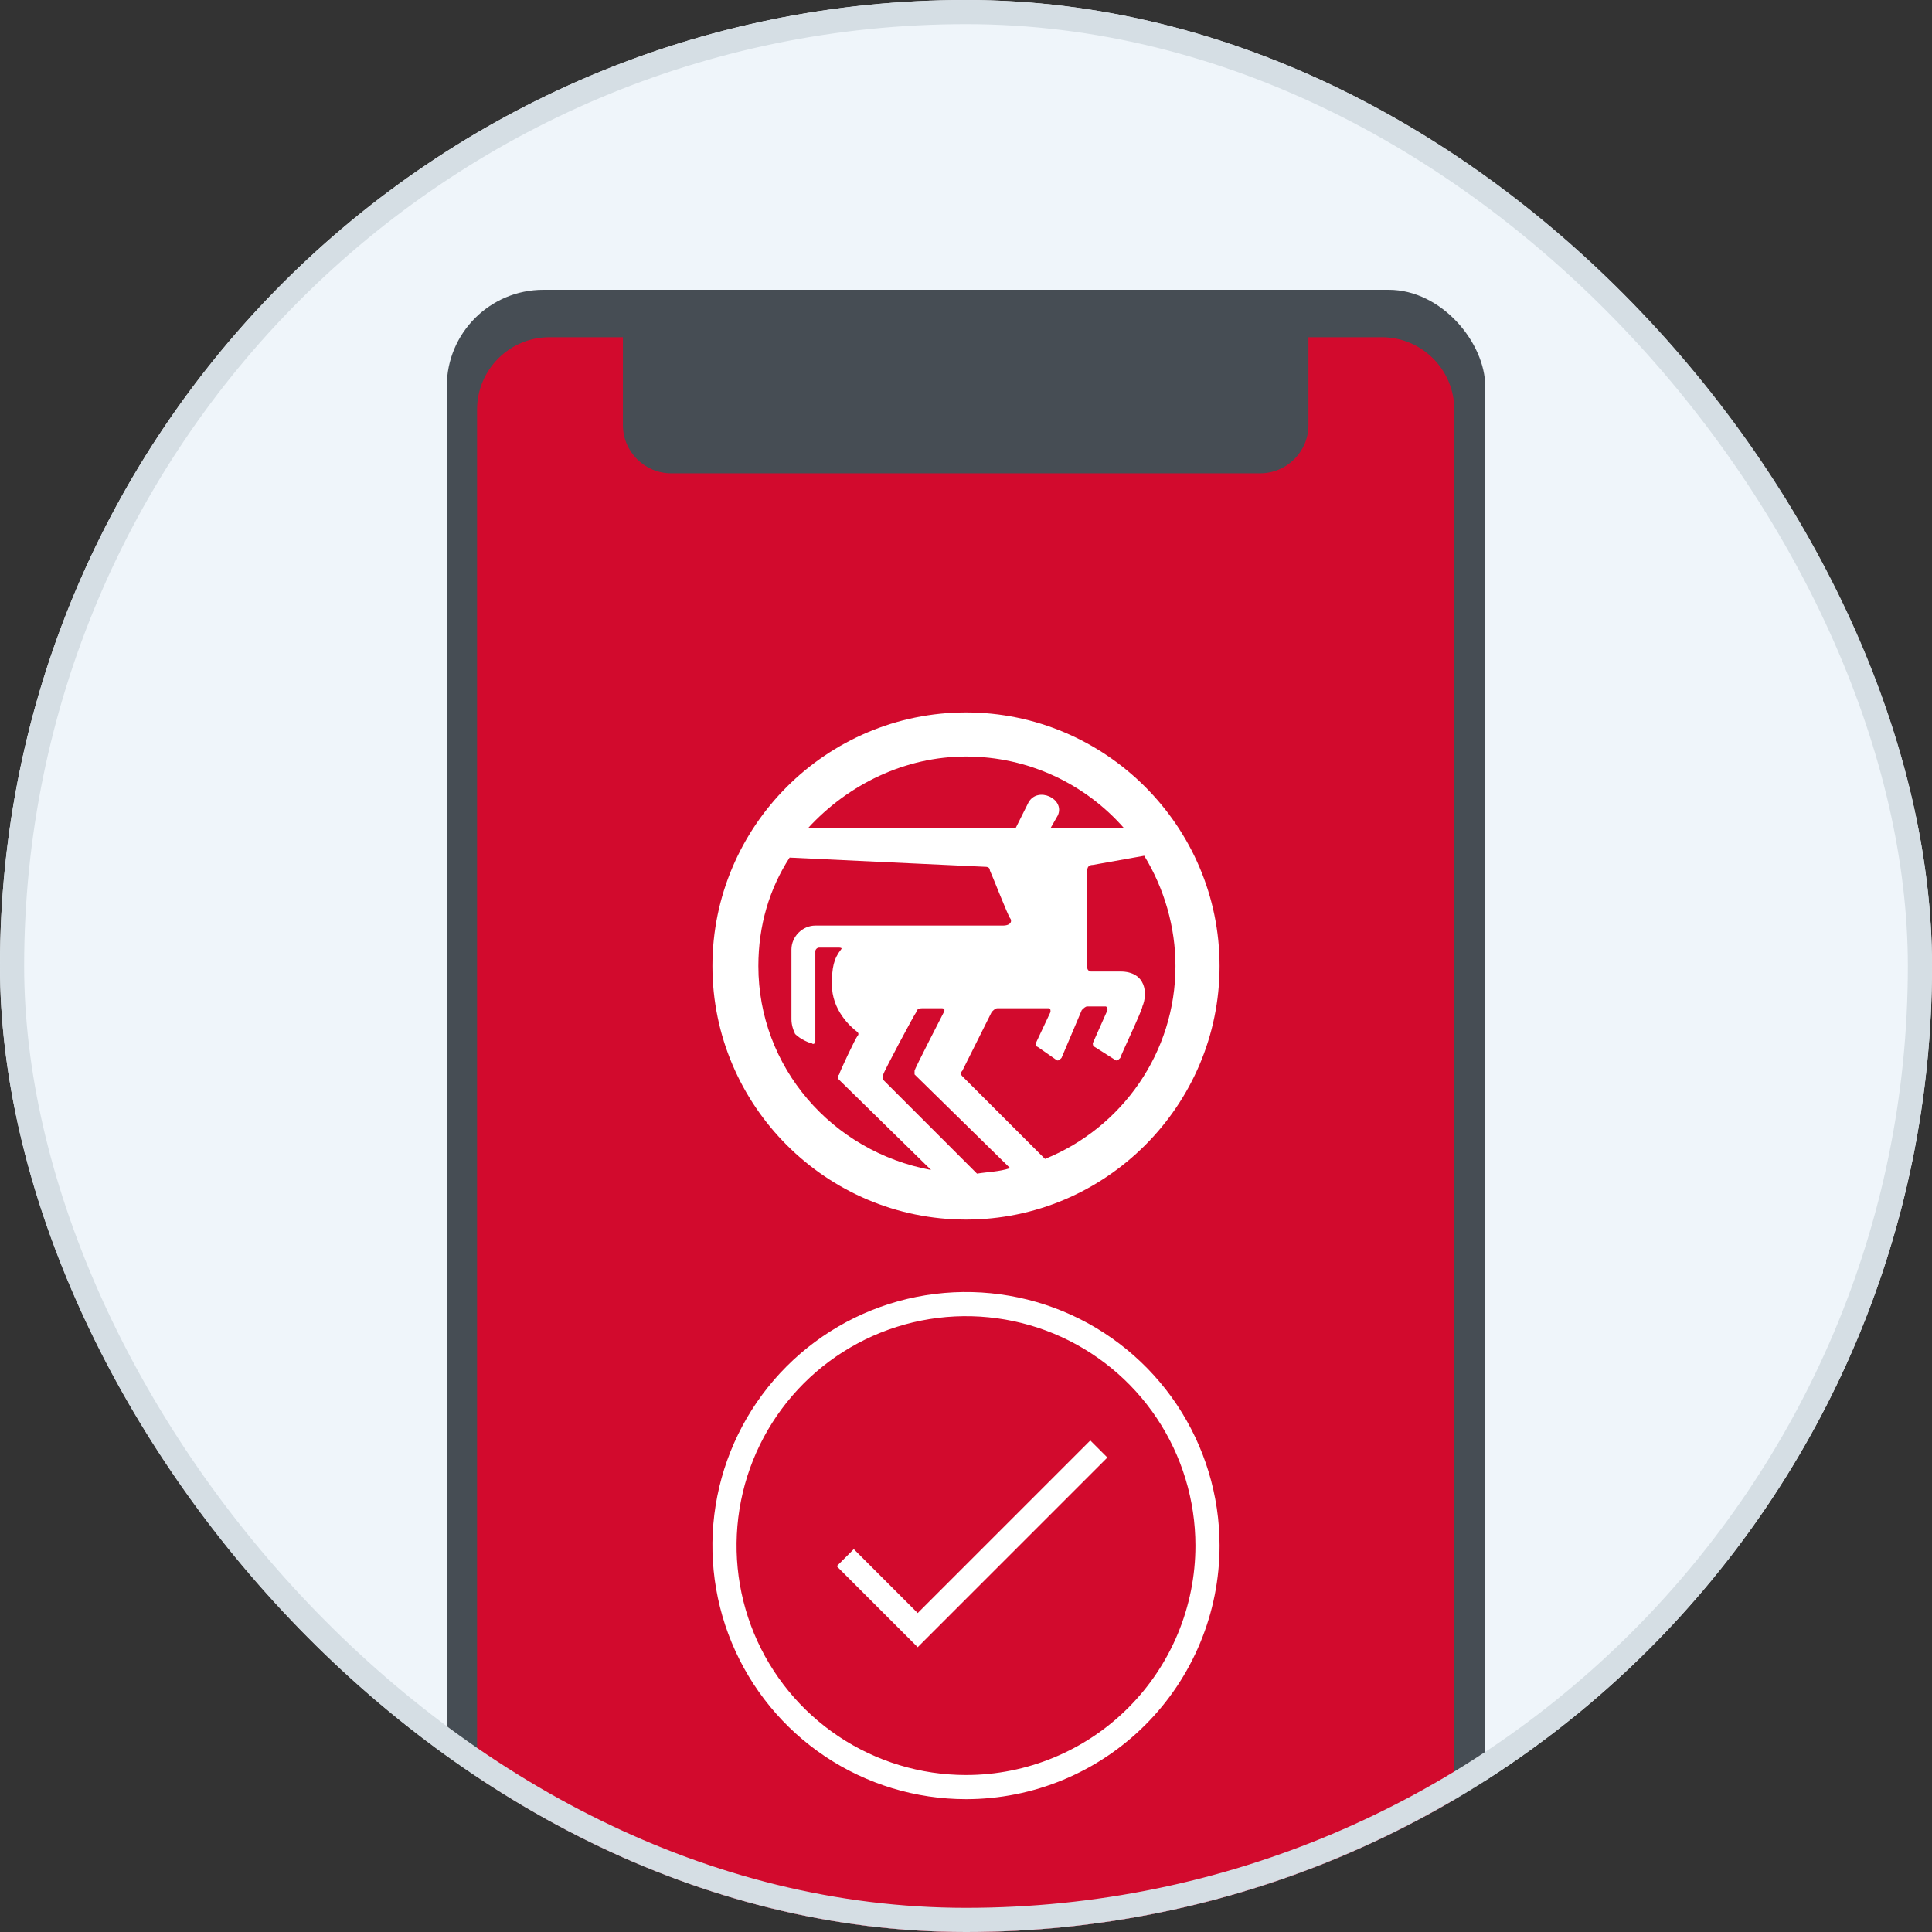 <svg width="80" height="80" viewBox="0 0 80 80" fill="none" xmlns="http://www.w3.org/2000/svg">
<rect x="0" y="0" width="80" height="80" fill="#333333" stroke="none"/>
<g clip-path="url(#clip0_21268_340454)">
<rect width="80" height="80" rx="40" fill="#EFF5FA"/>
<rect x="18.5" y="12" width="43" height="74" rx="4" fill="#464D54"/>
<path fill-rule="evenodd" clip-rule="evenodd" d="M22.754 13.964C21.097 13.964 19.754 15.307 19.754 16.964V81.05C19.754 82.707 21.097 84.05 22.754 84.05H57.219C58.876 84.05 60.219 82.707 60.219 81.05V16.964C60.219 15.307 58.876 13.964 57.219 13.964H54.18V17.599C54.18 18.704 53.285 19.599 52.18 19.599H27.793C26.688 19.599 25.793 18.704 25.793 17.599V13.964H22.754Z" fill="#D20A2D"/>
<path d="M40 74C38.022 74 36.089 73.414 34.444 72.315C32.8 71.216 31.518 69.654 30.761 67.827C30.004 66 29.806 63.989 30.192 62.049C30.578 60.109 31.53 58.328 32.929 56.929C34.328 55.531 36.109 54.578 38.049 54.192C39.989 53.806 42 54.005 43.827 54.761C45.654 55.518 47.216 56.8 48.315 58.444C49.413 60.089 50 62.022 50 64C50 66.652 48.946 69.196 47.071 71.071C45.196 72.947 42.652 74 40 74Z" stroke="white"/>
<path d="M45.5 60L38 67.5L35 64.5" stroke="white"/>
<path d="M40 29.5C34.217 29.5 29.5 34.217 29.5 40C29.5 45.783 34.217 50.5 40 50.5C45.783 50.5 50.5 45.783 50.5 40C50.5 34.217 45.783 29.5 40 29.5ZM40 31.326C42.587 31.326 44.946 32.467 46.544 34.294H43.5L43.804 33.761C44.109 33.076 42.967 32.544 42.587 33.228L42.054 34.294H33.456C35.13 32.467 37.489 31.326 40 31.326ZM31.402 40C31.402 38.326 31.859 36.804 32.696 35.511C32.696 35.511 40.685 35.891 40.761 35.891C40.837 35.891 40.989 35.891 40.989 36.044C41.065 36.196 41.75 37.946 41.826 38.022C41.902 38.098 41.902 38.326 41.522 38.326H33.761C33.228 38.326 32.772 38.783 32.772 39.315V42.206C32.772 42.435 32.848 42.663 32.924 42.815C33.152 43.044 33.533 43.196 33.609 43.196C33.685 43.272 33.761 43.196 33.761 43.12V39.391C33.761 39.315 33.837 39.239 33.913 39.239H34.75C34.75 39.239 34.902 39.239 34.826 39.315C34.522 39.696 34.446 40.076 34.446 40.761C34.446 41.826 35.206 42.511 35.511 42.739C35.511 42.739 35.587 42.815 35.511 42.891C35.435 42.967 34.75 44.413 34.75 44.489C34.674 44.565 34.674 44.641 34.75 44.717L38.554 48.446C34.446 47.685 31.402 44.185 31.402 40ZM40.456 48.598L36.576 44.717C36.5 44.641 36.576 44.565 36.576 44.489C36.576 44.413 37.87 41.978 37.946 41.902C37.946 41.826 38.022 41.75 38.174 41.75H39.011C39.011 41.75 39.163 41.75 39.087 41.902C39.011 42.054 37.87 44.261 37.87 44.337C37.87 44.413 37.87 44.489 37.87 44.489L41.826 48.37C41.37 48.522 40.913 48.522 40.456 48.598ZM43.272 47.989L39.848 44.565C39.772 44.489 39.772 44.413 39.848 44.337L41.065 41.902C41.141 41.826 41.217 41.75 41.294 41.75H43.424C43.5 41.75 43.5 41.826 43.5 41.902L42.891 43.196C42.891 43.196 42.891 43.348 42.967 43.348L43.728 43.88C43.804 43.956 43.88 43.88 43.956 43.804L44.794 41.826C44.87 41.75 44.946 41.674 45.022 41.674H45.783C45.783 41.674 45.859 41.674 45.859 41.826L45.25 43.196C45.25 43.196 45.25 43.348 45.326 43.348L46.163 43.88C46.239 43.956 46.315 43.88 46.391 43.804C46.391 43.728 47.304 41.826 47.304 41.674C47.533 41.141 47.456 40.228 46.391 40.228H45.174C45.098 40.228 45.022 40.152 45.022 40.076V36.044C45.022 35.891 45.098 35.815 45.25 35.815L47.38 35.435C48.217 36.804 48.674 38.402 48.674 40C48.674 43.576 46.467 46.696 43.272 47.989Z" fill="white"/>
</g>
<rect x="0.5" y="0.5" width="79" height="79" rx="39.5" stroke="#D5DEE4"/>
<defs>
<clipPath id="clip0_21268_340454">
<rect width="80" height="80" rx="40" fill="white"/>
</clipPath>
</defs>
</svg>
